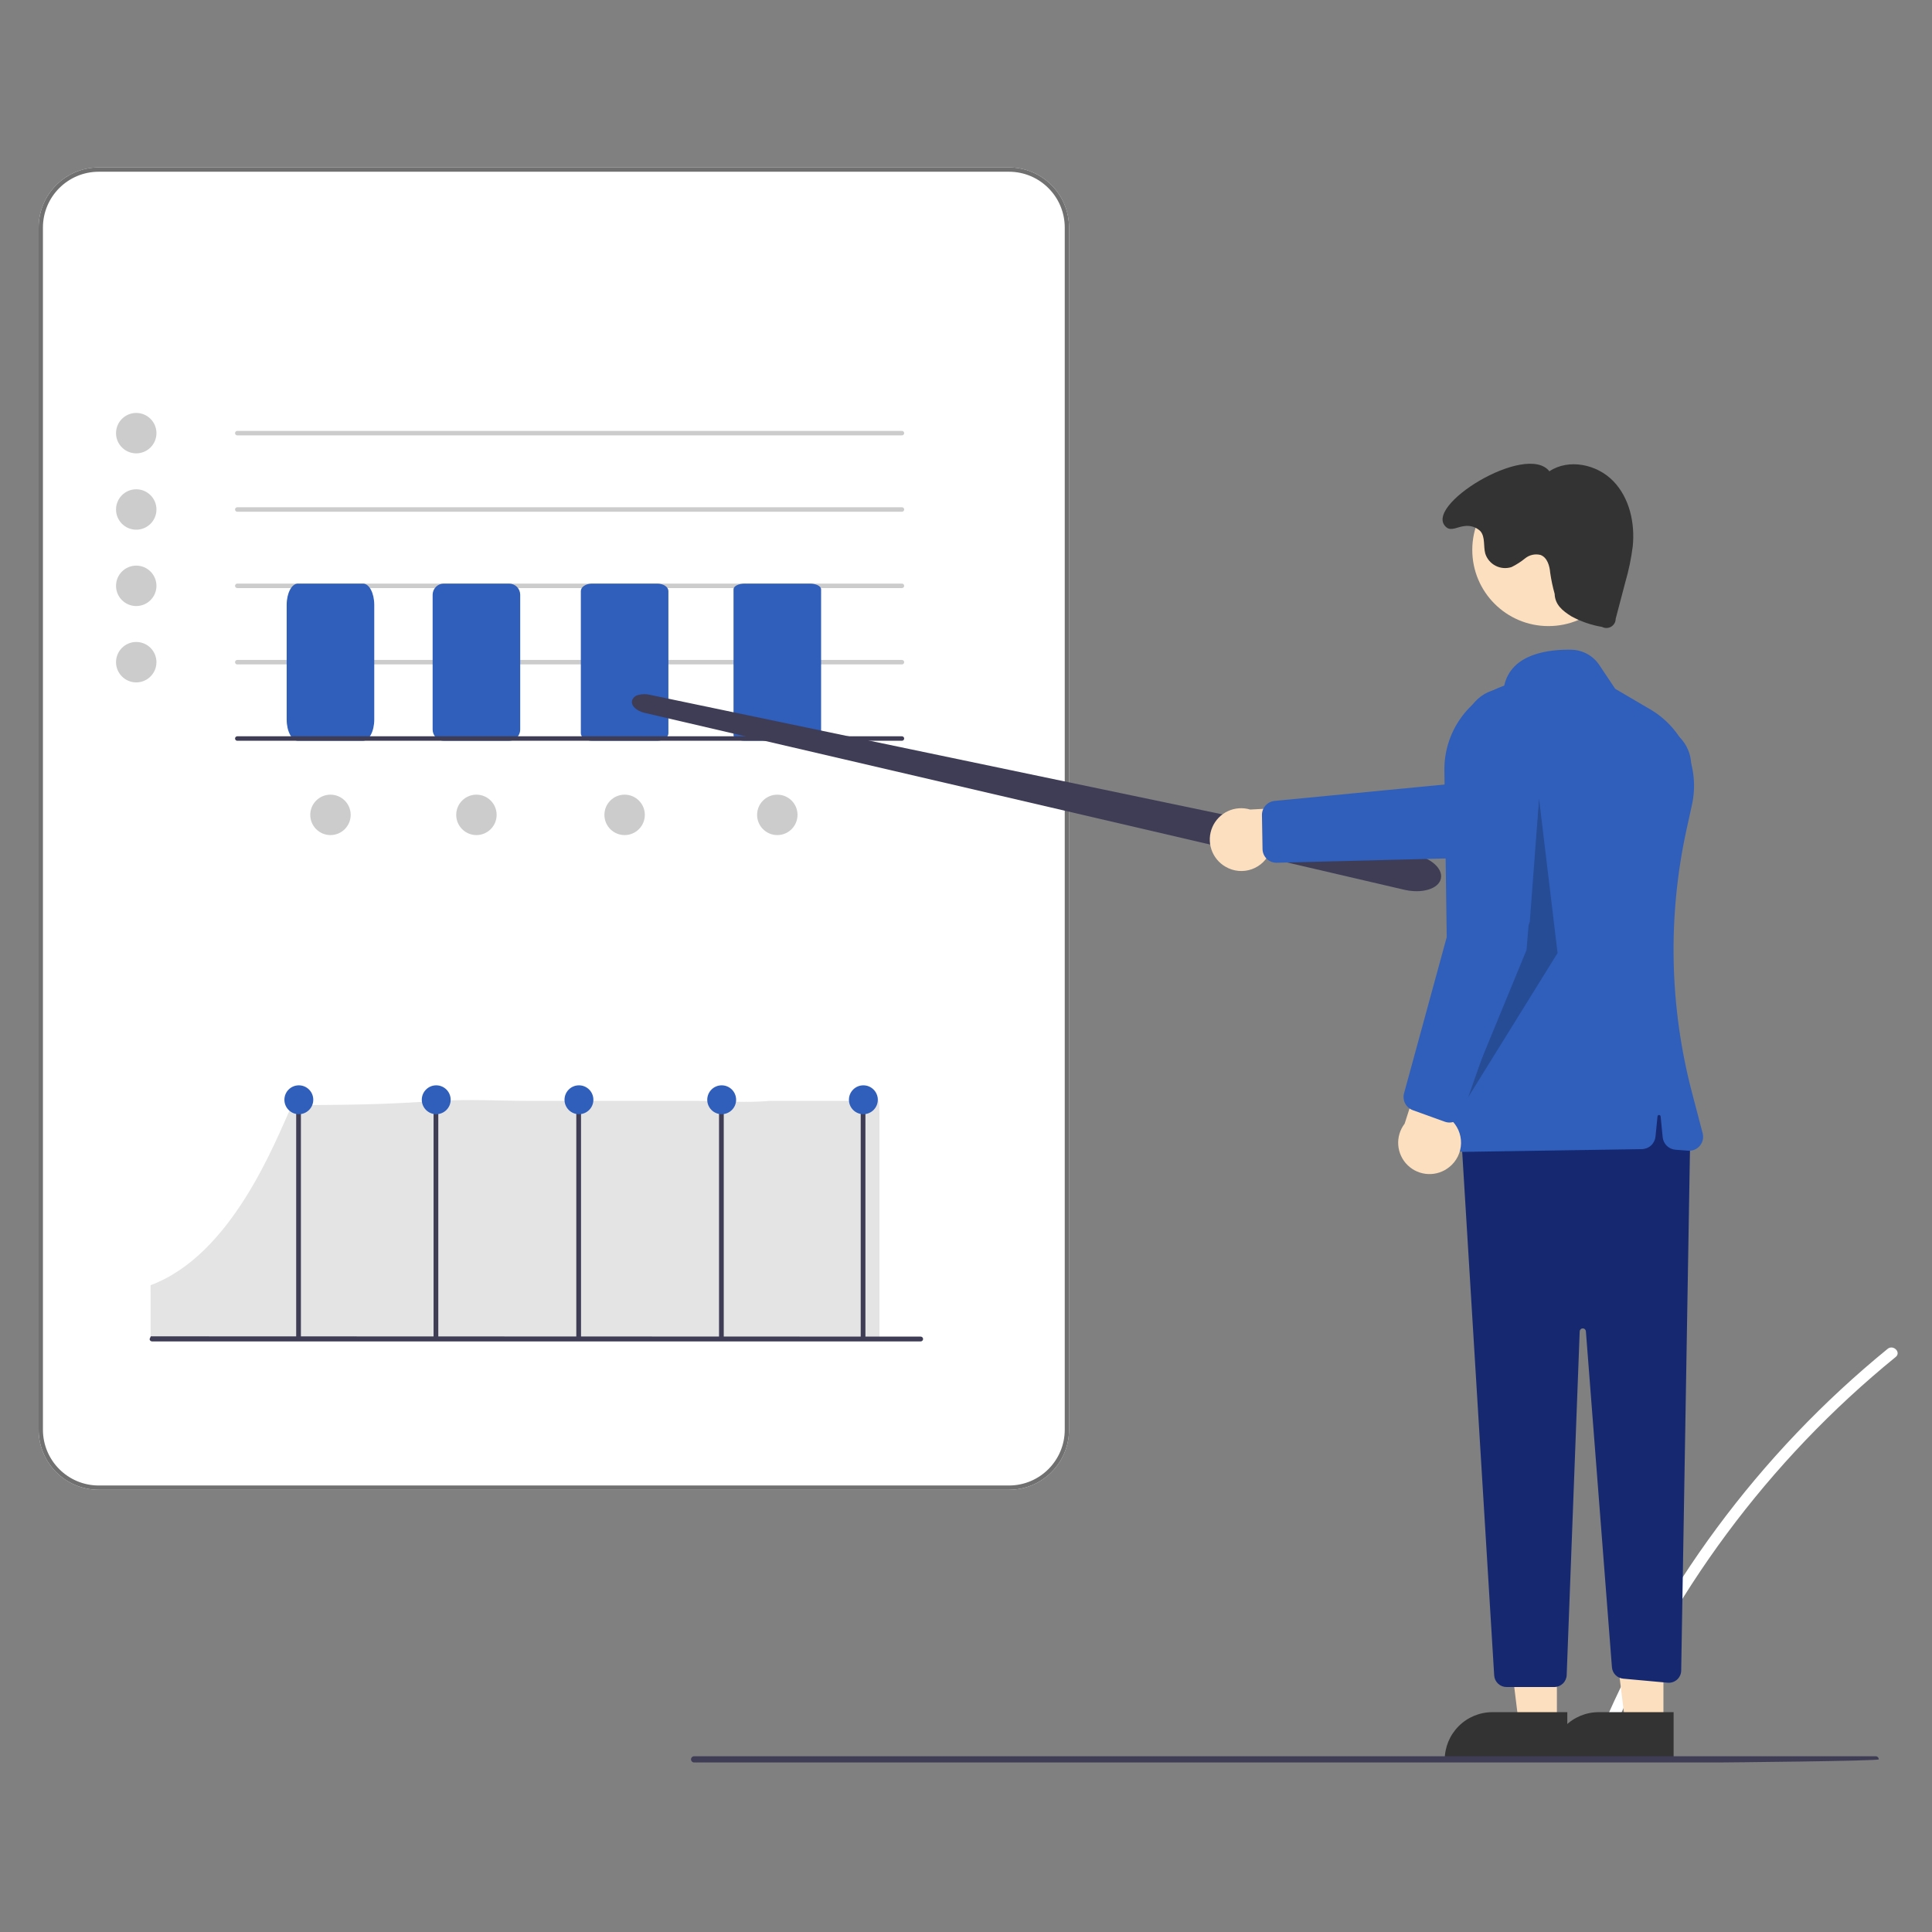 <svg width="450" height="450" viewBox="0 0 450 450" fill="none" xmlns="http://www.w3.org/2000/svg">
<rect x="0" y="0" width="450" height="450" fill="#808080" stroke="none"/>
<g clip-path="url(#clip0_6_760)">
<path d="M235 39H23C15.268 39 9 45.268 9 53V333C9 340.732 15.268 347 23 347H235C242.732 347 249 340.732 249 333V53C249 45.268 242.732 39 235 39Z" fill="white"/>
<path d="M235 39.5H23C15.544 39.5 9.5 45.544 9.5 53V333C9.5 340.456 15.544 346.5 23 346.5H235C242.456 346.5 248.5 340.456 248.5 333V53C248.5 45.544 242.456 39.5 235 39.5Z" stroke="#707070"/>
<path d="M31.733 105.596C34.333 105.596 36.44 103.489 36.44 100.889C36.44 98.289 34.333 96.182 31.733 96.182C29.133 96.182 27.026 98.289 27.026 100.889C27.026 103.489 29.133 105.596 31.733 105.596Z" fill="#CCCCCC"/>
<path d="M31.733 123.378C34.333 123.378 36.44 121.271 36.44 118.671C36.44 116.071 34.333 113.964 31.733 113.964C29.133 113.964 27.026 116.071 27.026 118.671C27.026 121.271 29.133 123.378 31.733 123.378Z" fill="#CCCCCC"/>
<path d="M31.733 141.16C34.333 141.16 36.44 139.053 36.44 136.453C36.44 133.853 34.333 131.746 31.733 131.746C29.133 131.746 27.026 133.853 27.026 136.453C27.026 139.053 29.133 141.16 31.733 141.16Z" fill="#CCCCCC"/>
<path d="M31.733 158.942C34.333 158.942 36.44 156.835 36.44 154.235C36.44 151.635 34.333 149.528 31.733 149.528C29.133 149.528 27.026 151.635 27.026 154.235C27.026 156.835 29.133 158.942 31.733 158.942Z" fill="#CCCCCC"/>
<path d="M110.968 194.506C113.568 194.506 115.675 192.399 115.675 189.799C115.675 187.199 113.568 185.092 110.968 185.092C108.368 185.092 106.261 187.199 106.261 189.799C106.261 192.399 108.368 194.506 110.968 194.506Z" fill="#CCCCCC"/>
<path d="M76.973 194.506C79.573 194.506 81.68 192.399 81.68 189.799C81.68 187.199 79.573 185.092 76.973 185.092C74.373 185.092 72.266 187.199 72.266 189.799C72.266 192.399 74.373 194.506 76.973 194.506Z" fill="#CCCCCC"/>
<path d="M181.05 194.506C183.649 194.506 185.757 192.399 185.757 189.799C185.757 187.199 183.649 185.092 181.05 185.092C178.45 185.092 176.343 187.199 176.343 189.799C176.343 192.399 178.45 194.506 181.05 194.506Z" fill="#CCCCCC"/>
<path d="M145.486 194.506C148.085 194.506 150.193 192.399 150.193 189.799C150.193 187.199 148.085 185.092 145.486 185.092C142.886 185.092 140.779 187.199 140.779 189.799C140.779 192.399 142.886 194.506 145.486 194.506Z" fill="#CCCCCC"/>
<path d="M210.077 101.412H55.268C55.129 101.412 54.996 101.357 54.898 101.259C54.8 101.161 54.745 101.028 54.745 100.889C54.745 100.75 54.8 100.617 54.898 100.519C54.996 100.421 55.129 100.366 55.268 100.366H210.077C210.216 100.366 210.349 100.421 210.447 100.519C210.545 100.617 210.6 100.75 210.6 100.889C210.6 101.028 210.545 101.161 210.447 101.259C210.349 101.357 210.216 101.412 210.077 101.412Z" fill="#CCCCCC"/>
<path d="M210.077 119.194H55.268C55.129 119.194 54.996 119.139 54.898 119.041C54.8 118.943 54.745 118.81 54.745 118.671C54.745 118.532 54.8 118.399 54.898 118.301C54.996 118.203 55.129 118.148 55.268 118.148H210.077C210.216 118.148 210.349 118.203 210.447 118.301C210.545 118.399 210.6 118.532 210.6 118.671C210.6 118.81 210.545 118.943 210.447 119.041C210.349 119.139 210.216 119.194 210.077 119.194Z" fill="#CCCCCC"/>
<path d="M210.077 136.976H55.268C55.129 136.976 54.996 136.921 54.898 136.823C54.8 136.725 54.745 136.592 54.745 136.453C54.745 136.314 54.8 136.181 54.898 136.083C54.996 135.985 55.129 135.93 55.268 135.93H210.077C210.216 135.93 210.349 135.985 210.447 136.083C210.545 136.181 210.6 136.314 210.6 136.453C210.6 136.592 210.545 136.725 210.447 136.823C210.349 136.921 210.216 136.976 210.077 136.976Z" fill="#CCCCCC"/>
<path d="M210.077 154.758H55.268C55.129 154.758 54.996 154.703 54.898 154.605C54.8 154.507 54.745 154.374 54.745 154.235C54.745 154.096 54.8 153.963 54.898 153.865C54.996 153.767 55.129 153.712 55.268 153.712H210.077C210.216 153.712 210.349 153.767 210.447 153.865C210.545 153.963 210.6 154.096 210.6 154.235C210.6 154.374 210.545 154.507 210.447 154.605C210.349 154.703 210.216 154.758 210.077 154.758Z" fill="#CCCCCC"/>
<path d="M84.556 172.54H69.389C67.945 172.54 66.776 170.324 66.774 167.593V140.877C66.774 138.146 67.945 135.933 69.389 135.93H84.556C86 135.93 87.169 138.146 87.171 140.877V167.593C87.171 170.324 86 172.537 84.556 172.54Z" fill="#2F5FBB"/>
<path d="M118.551 172.54H103.384C102.695 172.544 102.034 172.275 101.543 171.792C101.053 171.308 100.775 170.65 100.769 169.962V138.508C100.775 137.82 101.053 137.162 101.543 136.678C102.034 136.195 102.695 135.926 103.384 135.93H118.551C119.239 135.926 119.901 136.195 120.391 136.678C120.881 137.162 121.16 137.82 121.166 138.508V169.962C121.16 170.65 120.881 171.308 120.391 171.792C119.901 172.275 119.239 172.544 118.551 172.54Z" fill="#2F5FBB"/>
<path d="M153.07 172.54H137.903C136.459 172.54 135.29 171.759 135.288 170.797V137.673C135.288 136.711 136.46 135.931 137.903 135.93H153.07C154.514 135.93 155.683 136.711 155.685 137.673V170.796C155.684 171.759 154.514 172.539 153.07 172.54Z" fill="#2F5FBB"/>
<path d="M188.634 172.54H173.467C172.023 172.54 170.854 171.946 170.852 171.214V137.256C170.852 136.524 172.023 135.93 173.467 135.93H188.634C190.078 135.93 191.247 136.524 191.249 137.256V171.213C191.248 171.946 190.078 172.539 188.634 172.54Z" fill="#2F5FBB"/>
<path d="M210.077 172.54H55.268C55.129 172.54 54.996 172.485 54.898 172.387C54.8 172.289 54.745 172.156 54.745 172.017C54.745 171.878 54.8 171.745 54.898 171.647C54.996 171.549 55.129 171.494 55.268 171.494H210.077C210.216 171.494 210.349 171.549 210.447 171.647C210.545 171.745 210.6 171.878 210.6 172.017C210.6 172.156 210.545 172.289 210.447 172.387C210.349 172.485 210.216 172.54 210.077 172.54Z" fill="#3F3D56"/>
<path d="M35.08 311.763H204.839V259.243C204.787 250.131 201.011 256.806 198.11 256.417H179.257C173.719 256.924 168.957 256.417 162.057 256.417H124.007C115.428 256.417 109.662 255.987 102.299 256.417C91.987 257.01 86.855 257.394 67.999 257.394C63.956 266.264 54.005 292.272 35.076 299.348L35.08 311.763Z" fill="#E4E4E4"/>
<path d="M214.444 312.44H35.407C35.258 312.44 35.116 312.381 35.011 312.276C34.906 312.171 34.847 312.029 34.847 311.88L35.119 311.257L214.445 311.32C214.594 311.32 214.736 311.379 214.841 311.484C214.946 311.589 215.005 311.732 215.005 311.881C215.005 312.029 214.946 312.172 214.841 312.277C214.736 312.382 214.594 312.441 214.445 312.441L214.444 312.44Z" fill="#3F3D56"/>
<path d="M135.331 255.948H134.232V311.651H135.331V255.948Z" fill="#3F3D56"/>
<path d="M168.575 255.948H167.476V311.651H168.575V255.948Z" fill="#3F3D56"/>
<path d="M201.575 255.948H200.476V311.651H201.575V255.948Z" fill="#3F3D56"/>
<path d="M102.087 255.948H100.988V311.651H102.087V255.948Z" fill="#3F3D56"/>
<path d="M70.087 255.948H68.988V311.651H70.087V255.948Z" fill="#3F3D56"/>
<path d="M134.849 259.518C136.706 259.518 138.211 258.013 138.211 256.156C138.211 254.299 136.706 252.794 134.849 252.794C132.992 252.794 131.487 254.299 131.487 256.156C131.487 258.013 132.992 259.518 134.849 259.518Z" fill="#2F5FBB"/>
<path d="M168.094 259.518C169.951 259.518 171.456 258.013 171.456 256.156C171.456 254.299 169.951 252.794 168.094 252.794C166.237 252.794 164.732 254.299 164.732 256.156C164.732 258.013 166.237 259.518 168.094 259.518Z" fill="#2F5FBB"/>
<path d="M201.094 259.518C202.951 259.518 204.456 258.013 204.456 256.156C204.456 254.299 202.951 252.794 201.094 252.794C199.237 252.794 197.732 254.299 197.732 256.156C197.732 258.013 199.237 259.518 201.094 259.518Z" fill="#2F5FBB"/>
<path d="M101.605 259.518C103.462 259.518 104.967 258.013 104.967 256.156C104.967 254.299 103.462 252.794 101.605 252.794C99.748 252.794 98.243 254.299 98.243 256.156C98.243 258.013 99.748 259.518 101.605 259.518Z" fill="#2F5FBB"/>
<path d="M69.605 259.518C71.462 259.518 72.967 258.013 72.967 256.156C72.967 254.299 71.462 252.794 69.605 252.794C67.748 252.794 66.243 254.299 66.243 256.156C66.243 258.013 67.748 259.518 69.605 259.518Z" fill="#2F5FBB"/>
<path d="M439.659 314.179C409.663 338.652 386.288 370.261 371.673 406.109C371.025 407.698 373.605 408.39 374.246 406.818C388.74 371.417 411.879 340.215 441.546 316.065C442.879 314.981 440.981 313.103 439.659 314.179Z" fill="white"/>
<path d="M329.952 207.576C329.131 207.574 328.311 207.492 327.506 207.331C327.359 207.302 327.212 207.27 327.065 207.236L150.165 166.048C148.244 165.6 146.965 164.392 147.196 163.236C147.292 162.896 147.481 162.589 147.741 162.349C148.001 162.109 148.322 161.945 148.669 161.876C149.523 161.641 150.421 161.621 151.285 161.818L329.285 198.991C333.293 199.828 336.075 202.291 335.619 204.591C335.38 205.796 334.319 206.731 332.63 207.222C331.759 207.465 330.857 207.585 329.953 207.577L329.952 207.576Z" fill="#3F3D56"/>
<path d="M285.449 201.877C286.364 202.415 287.387 202.746 288.444 202.846C289.501 202.946 290.567 202.814 291.567 202.457C292.568 202.101 293.478 201.53 294.233 200.783C294.989 200.037 295.572 199.135 295.941 198.139L321.748 198.677L314.599 187.328L291.188 188.557C289.472 188.04 287.626 188.173 286.002 188.929C284.377 189.686 283.088 191.013 282.379 192.659C281.67 194.304 281.591 196.153 282.157 197.853C282.723 199.553 283.895 200.986 285.449 201.878V201.877Z" fill="#FBDFBE"/>
<path d="M294.067 197.751L293.933 189.841C293.923 189.025 294.219 188.234 294.763 187.625C295.307 187.016 296.059 186.632 296.871 186.55L343.246 182.075L381.884 169.407C383.045 169.043 384.267 168.912 385.478 169.021C386.69 169.13 387.869 169.476 388.947 170.041C390.025 170.605 390.981 171.377 391.76 172.311C392.54 173.246 393.128 174.324 393.49 175.486C393.852 176.647 393.982 177.869 393.872 179.081C393.762 180.293 393.414 181.471 392.848 182.548C392.282 183.625 391.51 184.581 390.575 185.359C389.639 186.138 388.56 186.724 387.398 187.085L344.63 199.751L297.399 200.951C296.97 200.963 296.542 200.889 296.142 200.735C295.741 200.58 295.375 200.347 295.065 200.05C294.755 199.753 294.507 199.397 294.336 199.003C294.164 198.609 294.073 198.185 294.067 197.756V197.751Z" fill="#2F5FBB"/>
<path d="M362.631 401.684H353.775L349.562 367.526H362.632L362.631 401.684Z" fill="#FBDFBE"/>
<path d="M365.057 410.27H336.503V409.909C336.503 406.961 337.674 404.134 339.758 402.05C341.842 399.966 344.669 398.795 347.617 398.795H365.057V410.27Z" fill="#333333"/>
<path d="M387.448 401.684H378.592L374.379 367.526H387.449L387.448 401.684Z" fill="#FBDFBE"/>
<path d="M389.816 410.27H361.262V409.909C361.262 406.961 362.433 404.134 364.517 402.05C366.601 399.966 369.428 398.795 372.376 398.795H389.816V410.27Z" fill="#333333"/>
<path d="M393.698 263.641L391.583 389.106C391.576 389.503 391.488 389.895 391.323 390.257C391.158 390.618 390.92 390.942 390.625 391.207C390.329 391.473 389.982 391.674 389.605 391.8C389.227 391.925 388.829 391.971 388.433 391.935L378.07 390.993C377.39 390.931 376.754 390.631 376.275 390.145C375.796 389.659 375.504 389.019 375.451 388.339L369.384 310.078C369.371 309.893 369.288 309.72 369.151 309.595C369.014 309.47 368.834 309.402 368.649 309.406C368.464 309.409 368.287 309.484 368.155 309.615C368.024 309.745 367.947 309.922 367.942 310.107L364.91 390.161C364.882 390.908 364.565 391.615 364.027 392.133C363.488 392.651 362.77 392.941 362.023 392.941H350.909C350.173 392.941 349.465 392.66 348.929 392.156C348.393 391.652 348.07 390.962 348.025 390.228L340.245 262.921L386.475 251.364L393.698 263.641Z" fill="#162870"/>
<path d="M360.663 145.829C370.461 145.829 378.404 137.886 378.404 128.088C378.404 118.29 370.461 110.347 360.663 110.347C350.865 110.347 342.922 118.29 342.922 128.088C342.922 137.886 350.865 145.829 360.663 145.829Z" fill="#FBDFBE"/>
<path d="M338.614 267.373C338.306 267.076 338.061 266.721 337.892 266.329C337.722 265.936 337.633 265.514 337.628 265.087L336.428 179.532C336.356 175.18 337.665 170.917 340.168 167.355C342.67 163.794 346.237 161.117 350.356 159.71C352.018 152.169 360.864 151.225 366.022 151.337C367.309 151.365 368.571 151.702 369.7 152.321C370.828 152.94 371.791 153.823 372.507 154.893L376.207 160.438L384.355 165.214C388.126 167.415 391.1 170.757 392.849 174.758C394.598 178.759 395.03 183.211 394.085 187.474L392.831 193.18C388.413 213.376 388.833 234.33 394.057 254.333L396.581 263.958C396.712 264.459 396.722 264.985 396.609 265.49C396.496 265.996 396.264 266.467 395.932 266.865C395.6 267.263 395.178 267.576 394.701 267.777C394.223 267.978 393.705 268.063 393.188 268.023L390.256 267.797C389.495 267.739 388.778 267.415 388.232 266.882C387.687 266.348 387.346 265.64 387.271 264.88L386.786 260.028C386.778 259.938 386.736 259.855 386.67 259.794C386.603 259.734 386.516 259.7 386.426 259.7C386.336 259.7 386.25 259.734 386.183 259.794C386.116 259.855 386.075 259.938 386.067 260.028L385.597 264.728C385.518 265.522 385.15 266.258 384.562 266.798C383.975 267.338 383.21 267.643 382.413 267.655L340.929 268.293H340.877C340.031 268.295 339.219 267.964 338.614 267.373Z" fill="#2F5FBB"/>
<path d="M362.108 138.315C362.181 140.823 363.922 142.274 366.059 143.587C368.271 144.782 370.665 145.604 373.144 146.02C373.473 146.195 373.842 146.282 374.214 146.272C374.587 146.263 374.951 146.158 375.27 145.967C375.59 145.776 375.856 145.505 376.041 145.182C376.225 144.858 376.324 144.493 376.326 144.12L378.571 135.58C379.365 132.852 379.944 130.065 380.3 127.246C380.841 121.822 379.555 115.987 375.769 112.065C371.983 108.143 365.418 106.75 360.881 109.772C355.497 102.896 330.887 118.088 336.958 122.872C338.038 123.723 339.689 122.646 341.058 122.542C341.738 122.431 342.434 122.481 343.091 122.69C343.747 122.898 344.345 123.259 344.836 123.742C345.974 125.132 345.478 127.202 345.947 128.936C346.141 129.546 346.454 130.112 346.867 130.6C347.281 131.089 347.787 131.491 348.357 131.783C348.926 132.075 349.548 132.251 350.186 132.302C350.825 132.352 351.467 132.276 352.075 132.077C353.208 131.519 354.274 130.833 355.253 130.034C355.746 129.638 356.325 129.361 356.944 129.227C357.562 129.092 358.203 129.103 358.817 129.258C360.377 129.84 360.932 131.75 361.072 133.41C361.31 135.066 361.656 136.704 362.108 138.315Z" fill="#333333"/>
<path opacity="0.2" d="M358.453 185.864L355.564 221.258L340.395 258.098L362.787 221.981L358.453 185.864Z" fill="black"/>
<path d="M337.59 271.816C338.418 271.151 339.09 270.313 339.559 269.36C340.028 268.407 340.282 267.363 340.304 266.301C340.326 265.24 340.115 264.186 339.685 263.215C339.256 262.244 338.619 261.378 337.819 260.68L347.483 236.745L334.335 239.405L327.169 261.722C326.078 263.143 325.548 264.915 325.678 266.701C325.809 268.488 326.593 270.164 327.879 271.41C329.165 272.657 330.865 273.387 332.655 273.461C334.445 273.536 336.199 272.95 337.585 271.815L337.59 271.816Z" fill="#FBDFBE"/>
<path d="M336.504 261.26L329.061 258.578C328.294 258.297 327.66 257.74 327.284 257.015C326.908 256.291 326.817 255.452 327.028 254.663L339.306 209.72L341.178 169.101C341.327 166.65 342.443 164.358 344.282 162.729C346.12 161.101 348.53 160.27 350.981 160.418C353.433 160.567 355.725 161.684 357.353 163.522C358.981 165.361 359.813 167.771 359.664 170.222L356.32 214.699L340.674 259.28C340.533 259.686 340.312 260.059 340.026 260.379C339.739 260.698 339.392 260.958 339.004 261.142C338.616 261.326 338.195 261.432 337.766 261.452C337.337 261.473 336.909 261.408 336.505 261.261L336.504 261.26Z" fill="#2F5FBB"/>
<path d="M400.492 410.511H161.675C161.483 410.511 161.299 410.435 161.164 410.299C161.029 410.164 160.952 409.98 160.952 409.788C160.952 409.597 161.029 409.413 161.164 409.278C161.299 409.142 161.483 409.066 161.675 409.066H436.885C437.076 409.066 437.26 409.142 437.395 409.277C437.531 409.413 437.607 409.596 437.607 409.788C437.608 410.187 400.891 410.511 400.492 410.511Z" fill="#3F3D56"/>
</g>
<defs>
<clipPath id="clip0_6_760">
<rect width="433" height="371.511" fill="white" transform="translate(9 39)"/>
</clipPath>
</defs>
</svg>
